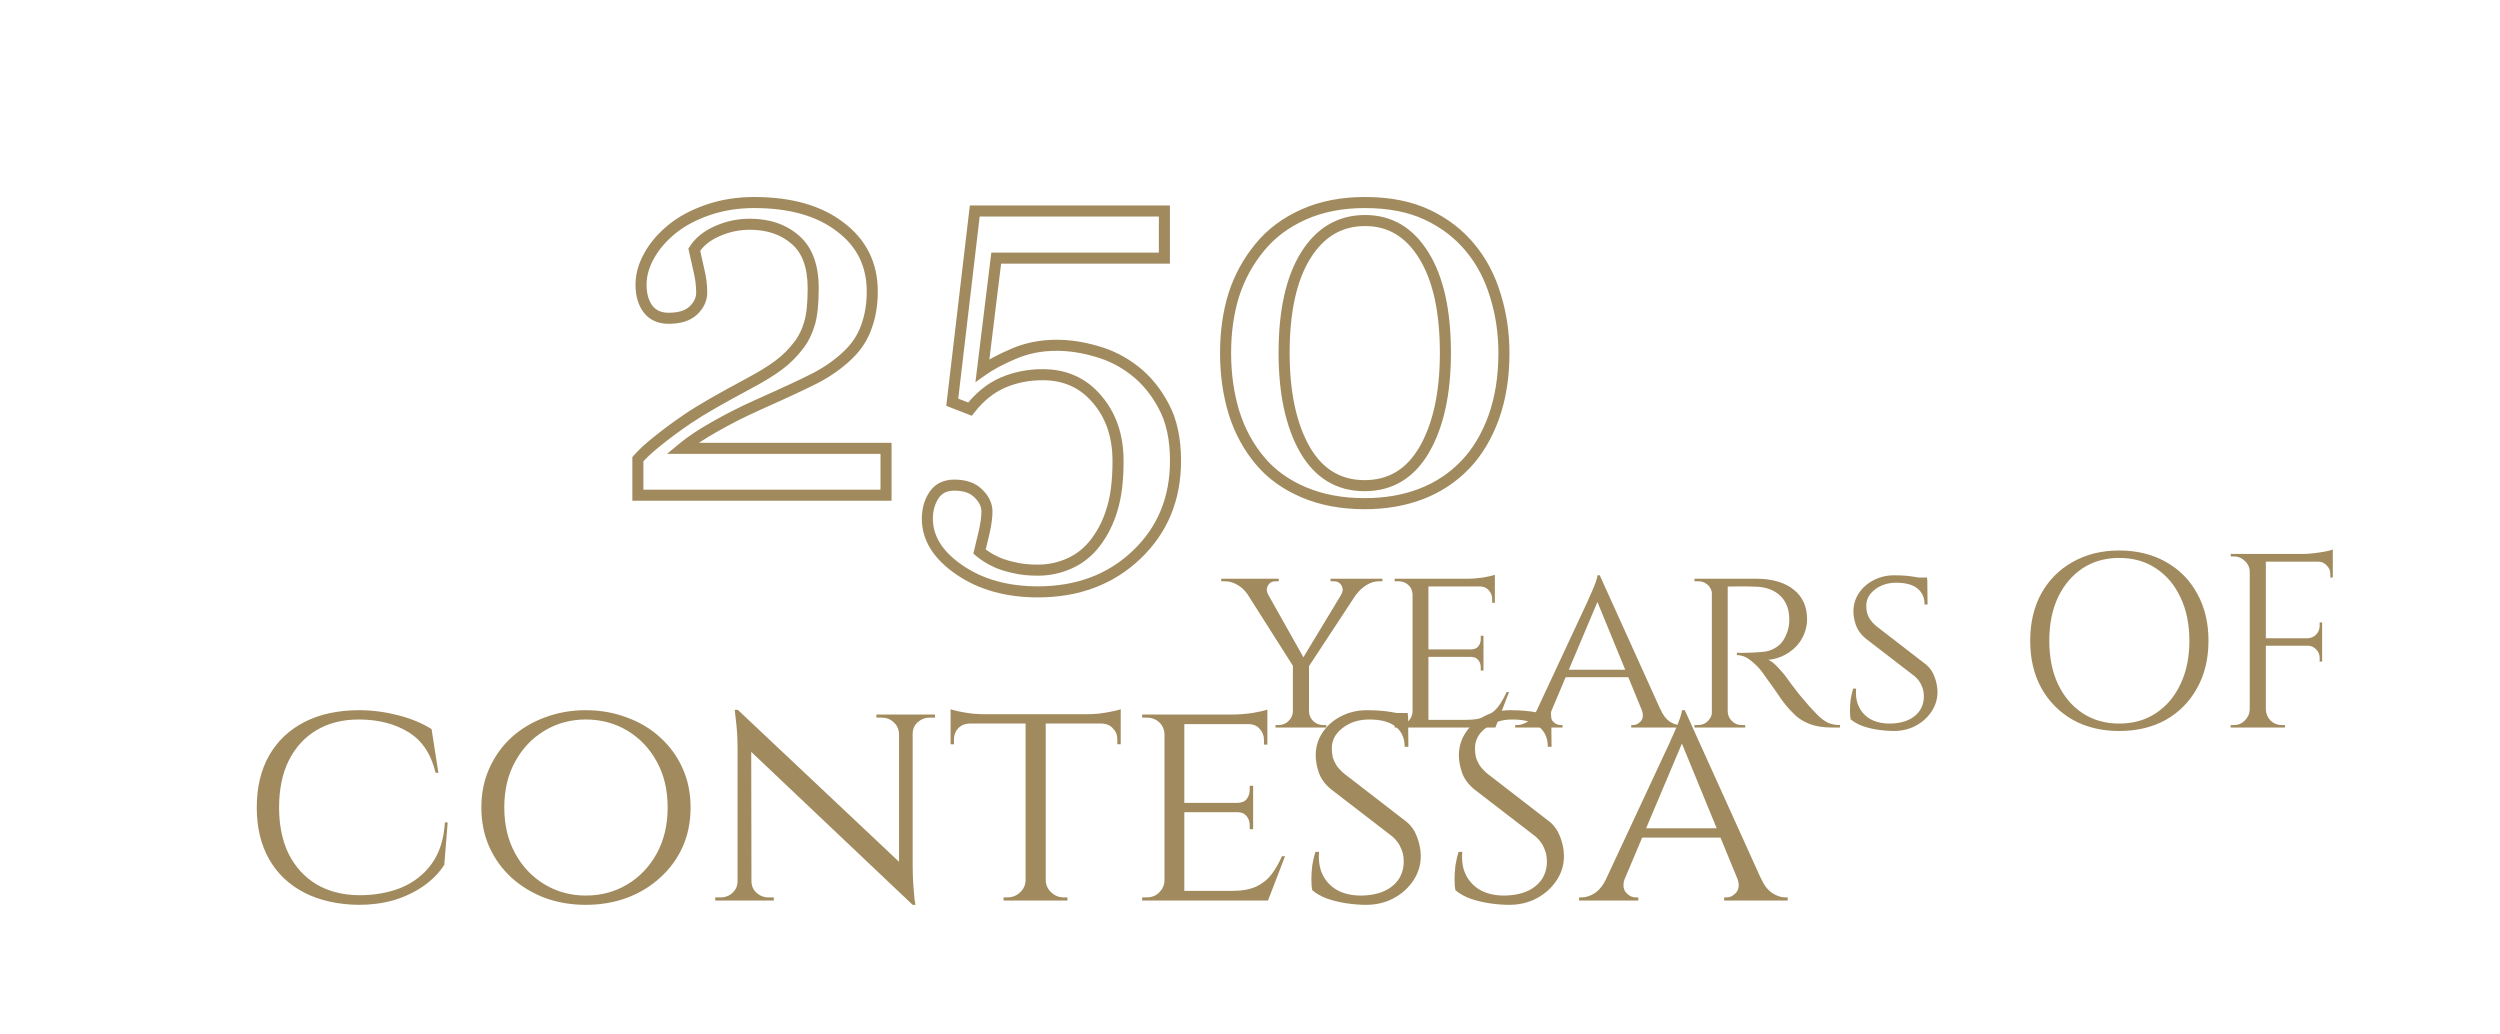 <?xml version="1.0" encoding="UTF-8"?>
<svg xmlns="http://www.w3.org/2000/svg" width="520" height="215" viewBox="0 0 520 215" fill="none">
  <path d="M93.12 171.059L92.411 179.891C91.294 181.61 89.832 183.093 88.027 184.34C86.222 185.586 84.18 186.553 81.903 187.241C79.625 187.886 77.218 188.208 74.682 188.208C70.341 188.165 66.559 187.327 63.335 185.694C60.155 184.06 57.705 181.739 55.986 178.731C54.266 175.722 53.407 172.133 53.407 167.964C53.407 163.752 54.266 160.142 55.986 157.133C57.705 154.125 60.155 151.804 63.335 150.17C66.559 148.537 70.341 147.721 74.682 147.721C77.347 147.721 80.033 148.064 82.741 148.752C85.448 149.44 87.791 150.407 89.768 151.653L91.186 160.744H90.606C89.66 156.789 87.748 153.953 84.868 152.233C82.031 150.514 78.615 149.655 74.617 149.655C71.222 149.655 68.278 150.407 65.785 151.911C63.335 153.372 61.422 155.478 60.047 158.229C58.715 160.937 58.049 164.182 58.049 167.964C58.049 171.661 58.715 174.884 60.047 177.635C61.422 180.343 63.357 182.449 65.85 183.953C68.342 185.414 71.287 186.166 74.682 186.209C77.905 186.209 80.807 185.694 83.385 184.662C86.007 183.588 88.135 181.933 89.768 179.698C91.401 177.463 92.325 174.583 92.54 171.059H93.12ZM121.849 147.721C124.858 147.721 127.673 148.215 130.295 149.203C132.959 150.149 135.28 151.524 137.257 153.329C139.277 155.135 140.846 157.284 141.964 159.777C143.081 162.226 143.64 164.956 143.64 167.964C143.64 170.973 143.081 173.724 141.964 176.216C140.846 178.666 139.277 180.794 137.257 182.599C135.28 184.404 132.959 185.801 130.295 186.79C127.673 187.735 124.858 188.208 121.849 188.208C118.84 188.208 116.025 187.735 113.403 186.79C110.782 185.801 108.461 184.404 106.441 182.599C104.463 180.794 102.916 178.666 101.799 176.216C100.681 173.724 100.122 170.973 100.122 167.964C100.122 164.956 100.681 162.226 101.799 159.777C102.916 157.284 104.463 155.135 106.441 153.329C108.461 151.524 110.782 150.149 113.403 149.203C116.025 148.215 118.84 147.721 121.849 147.721ZM121.849 186.274C125.029 186.274 127.909 185.5 130.488 183.953C133.067 182.406 135.108 180.257 136.613 177.506C138.117 174.755 138.869 171.575 138.869 167.964C138.869 164.311 138.117 161.13 136.613 158.423C135.108 155.672 133.067 153.523 130.488 151.976C127.909 150.428 125.029 149.655 121.849 149.655C118.711 149.655 115.853 150.428 113.274 151.976C110.696 153.523 108.654 155.672 107.15 158.423C105.645 161.13 104.893 164.311 104.893 167.964C104.893 171.575 105.645 174.755 107.15 177.506C108.654 180.257 110.696 182.406 113.274 183.953C115.853 185.5 118.711 186.274 121.849 186.274ZM153.474 147.656L189.19 181.31L189.835 188.208L154.118 154.361L153.474 147.656ZM153.603 183.308V187.305H148.767V186.661C148.767 186.661 148.939 186.661 149.283 186.661C149.67 186.661 149.863 186.661 149.863 186.661C150.852 186.661 151.69 186.338 152.378 185.694C153.065 185.049 153.409 184.254 153.409 183.308H153.603ZM156.31 183.308C156.31 184.254 156.654 185.049 157.342 185.694C158.072 186.338 158.911 186.661 159.856 186.661C159.856 186.661 160.028 186.661 160.372 186.661C160.759 186.661 160.952 186.661 160.952 186.661V187.305H156.117V183.308H156.31ZM153.474 147.656L156.246 151.266L156.31 187.305H153.409V155.715C153.409 153.523 153.302 151.632 153.087 150.042C152.915 148.451 152.829 147.656 152.829 147.656H153.474ZM189.835 148.623V179.956C189.835 181.331 189.878 182.663 189.964 183.953C190.05 185.199 190.136 186.231 190.222 187.047C190.351 187.821 190.415 188.208 190.415 188.208H189.835L186.998 184.791V148.623H189.835ZM189.641 152.62V148.623H194.477V149.268C194.477 149.268 194.283 149.268 193.896 149.268C193.553 149.268 193.381 149.268 193.381 149.268C192.435 149.268 191.597 149.59 190.866 150.235C190.179 150.88 189.835 151.675 189.835 152.62H189.641ZM186.998 152.62C186.955 151.675 186.59 150.88 185.902 150.235C185.214 149.59 184.376 149.268 183.388 149.268C183.388 149.268 183.194 149.268 182.808 149.268C182.464 149.268 182.292 149.268 182.292 149.268V148.623H187.127V152.62H186.998ZM217.512 148.817V187.305H213.321V148.817H217.512ZM233.113 148.559V150.493H197.719V148.559H233.113ZM233.113 150.364V154.812H232.404V153.781C232.404 152.878 232.103 152.126 231.502 151.524C230.943 150.88 230.169 150.536 229.181 150.493V150.364H233.113ZM233.113 147.527V149.203L225.893 148.559C226.752 148.559 227.655 148.516 228.601 148.43C229.589 148.301 230.492 148.15 231.308 147.978C232.125 147.807 232.727 147.656 233.113 147.527ZM213.45 183.179V187.305H208.744V186.661C208.787 186.661 208.916 186.661 209.131 186.661C209.388 186.661 209.517 186.661 209.517 186.661C210.549 186.661 211.43 186.317 212.161 185.629C212.891 184.941 213.278 184.125 213.321 183.179H213.45ZM217.318 183.179H217.512C217.555 184.125 217.941 184.941 218.672 185.629C219.403 186.317 220.284 186.661 221.315 186.661C221.315 186.661 221.423 186.661 221.638 186.661C221.896 186.661 222.025 186.661 222.025 186.661V187.305H217.318V183.179ZM201.652 150.364V150.493C200.663 150.536 199.868 150.88 199.267 151.524C198.708 152.126 198.428 152.878 198.428 153.781V154.812H197.719V150.364H201.652ZM197.719 147.527C198.106 147.656 198.686 147.807 199.46 147.978C200.277 148.15 201.179 148.301 202.168 148.43C203.156 148.516 204.08 148.559 204.94 148.559L197.719 149.203V147.527ZM246.338 148.623V187.305H242.212V148.623H246.338ZM263.68 185.307L263.551 187.305H246.209V185.307H263.68ZM260.65 166.997V168.931H246.209V166.997H260.65ZM263.616 148.623V150.622H246.209V148.623H263.616ZM267.291 178.086L263.745 187.305H253.945L256.137 185.307C258.286 185.307 260.006 185.006 261.295 184.404C262.627 183.759 263.702 182.9 264.519 181.825C265.335 180.708 266.044 179.461 266.646 178.086H267.291ZM260.65 168.802V172.477H259.941V171.639C259.941 170.908 259.726 170.285 259.296 169.769C258.867 169.211 258.2 168.931 257.298 168.931V168.802H260.65ZM260.65 163.451V167.126H257.298V166.997C258.2 166.997 258.867 166.739 259.296 166.224C259.726 165.665 259.941 165.02 259.941 164.289V163.451H260.65ZM263.616 150.428V154.877H262.907V153.91C262.907 153.007 262.606 152.233 262.004 151.589C261.445 150.944 260.672 150.622 259.683 150.622V150.428H263.616ZM263.616 147.592V149.268L256.266 148.623C257.599 148.623 259.017 148.516 260.521 148.301C262.026 148.043 263.057 147.807 263.616 147.592ZM242.341 183.179L243.179 187.305H237.57V186.661C237.57 186.661 237.72 186.661 238.021 186.661C238.322 186.661 238.473 186.661 238.473 186.661C239.547 186.661 240.428 186.317 241.116 185.629C241.804 184.941 242.169 184.125 242.212 183.179H242.341ZM242.341 152.685H242.212C242.169 151.696 241.804 150.88 241.116 150.235C240.428 149.59 239.547 149.268 238.473 149.268C238.473 149.268 238.322 149.268 238.021 149.268C237.72 149.268 237.57 149.268 237.57 149.268V148.623H243.179L242.341 152.685ZM284.304 147.721C285.508 147.721 286.561 147.764 287.463 147.85C288.366 147.935 289.14 148.043 289.784 148.172C290.472 148.258 291.052 148.387 291.525 148.559C292.041 148.688 292.492 148.817 292.879 148.946L292.943 155.328H292.17C292.17 153.566 291.568 152.191 290.365 151.202C289.161 150.17 287.291 149.655 284.756 149.655C282.607 149.655 280.758 150.256 279.211 151.46C277.707 152.62 276.976 154.06 277.019 155.779C277.019 156.338 277.084 156.918 277.213 157.52C277.385 158.079 277.642 158.638 277.986 159.196C278.373 159.755 278.889 160.314 279.534 160.873L292.557 170.93C293.545 171.746 294.276 172.799 294.749 174.089C295.221 175.335 295.479 176.582 295.522 177.828C295.565 179.719 295.071 181.46 294.039 183.05C293.008 184.641 291.611 185.908 289.849 186.854C288.13 187.757 286.217 188.208 284.111 188.208C282.864 188.208 281.511 188.1 280.049 187.886C278.631 187.671 277.299 187.348 276.052 186.918C274.806 186.446 273.774 185.865 272.958 185.178C272.829 184.576 272.764 183.824 272.764 182.921C272.764 181.976 272.829 180.987 272.958 179.956C273.129 178.924 273.344 178 273.602 177.183H274.376C274.204 179.118 274.483 180.772 275.214 182.148C275.945 183.523 277.019 184.576 278.438 185.307C279.856 185.994 281.511 186.317 283.402 186.274C286.067 186.188 288.151 185.522 289.655 184.275C291.203 182.986 291.976 181.288 291.976 179.182C291.976 178.151 291.783 177.226 291.396 176.41C291.052 175.55 290.472 174.755 289.655 174.024L276.761 164.096C275.558 163.064 274.741 161.926 274.311 160.679C273.882 159.433 273.667 158.251 273.667 157.133C273.667 155.371 274.14 153.781 275.085 152.362C276.031 150.944 277.299 149.827 278.889 149.01C280.522 148.15 282.327 147.721 284.304 147.721ZM292.814 148.301L292.879 149.461H288.301V148.301H292.814ZM314.084 147.721C315.287 147.721 316.34 147.764 317.243 147.85C318.146 147.935 318.919 148.043 319.564 148.172C320.252 148.258 320.832 148.387 321.305 148.559C321.82 148.688 322.272 148.817 322.659 148.946L322.723 155.328H321.949C321.949 153.566 321.348 152.191 320.144 151.202C318.941 150.17 317.071 149.655 314.535 149.655C312.386 149.655 310.538 150.256 308.991 151.46C307.487 152.62 306.756 154.06 306.799 155.779C306.799 156.338 306.863 156.918 306.992 157.52C307.164 158.079 307.422 158.638 307.766 159.196C308.153 159.755 308.669 160.314 309.313 160.873L322.336 170.93C323.325 171.746 324.055 172.799 324.528 174.089C325.001 175.335 325.259 176.582 325.302 177.828C325.345 179.719 324.851 181.46 323.819 183.05C322.787 184.641 321.391 185.908 319.628 186.854C317.909 187.757 315.997 188.208 313.891 188.208C312.644 188.208 311.29 188.1 309.829 187.886C308.411 187.671 307.078 187.348 305.832 186.918C304.585 186.446 303.554 185.865 302.737 185.178C302.608 184.576 302.544 183.824 302.544 182.921C302.544 181.976 302.608 180.987 302.737 179.956C302.909 178.924 303.124 178 303.382 177.183H304.156C303.984 179.118 304.263 180.772 304.994 182.148C305.724 183.523 306.799 184.576 308.217 185.307C309.636 185.994 311.29 186.317 313.181 186.274C315.846 186.188 317.931 185.522 319.435 184.275C320.982 182.986 321.756 181.288 321.756 179.182C321.756 178.151 321.563 177.226 321.176 176.41C320.832 175.55 320.252 174.755 319.435 174.024L306.541 164.096C305.338 163.064 304.521 161.926 304.091 160.679C303.661 159.433 303.446 158.251 303.446 157.133C303.446 155.371 303.919 153.781 304.865 152.362C305.81 150.944 307.078 149.827 308.669 149.01C310.302 148.15 312.107 147.721 314.084 147.721ZM322.594 148.301L322.659 149.461H318.081V148.301H322.594ZM350.44 147.721L368.169 186.918H363.076L349.344 153.458L350.44 147.721ZM337.997 182.599C337.524 183.888 337.589 184.898 338.19 185.629C338.792 186.317 339.48 186.661 340.253 186.661H340.769V187.305H328.455V186.661C328.455 186.661 328.541 186.661 328.713 186.661C328.885 186.661 328.971 186.661 328.971 186.661C329.874 186.661 330.798 186.36 331.743 185.758C332.689 185.113 333.506 184.06 334.193 182.599H337.997ZM350.44 147.721L350.891 152.169L336.127 187.112H332.066L347.345 154.361C347.345 154.361 347.453 154.103 347.667 153.587C347.925 153.072 348.205 152.448 348.506 151.718C348.849 150.944 349.15 150.192 349.408 149.461C349.666 148.731 349.816 148.15 349.859 147.721H350.44ZM358.047 172.284V174.218H340.963V172.284H358.047ZM361.335 182.599H366.235C366.88 184.06 367.675 185.113 368.62 185.758C369.566 186.36 370.468 186.661 371.328 186.661C371.328 186.661 371.414 186.661 371.586 186.661C371.758 186.661 371.844 186.661 371.844 186.661V187.305H358.627V186.661H359.143C359.874 186.661 360.54 186.317 361.142 185.629C361.743 184.898 361.808 183.888 361.335 182.599Z" fill="#A18B5E"></path>
  <path d="M261.957 120.433L271.498 137.402L269.384 139.207L257.47 120.433H261.957ZM272.272 138.021V151.327H268.92V138.021H272.272ZM280.937 120.433H284.186L271.911 139.104L270.003 138.536L280.937 120.433ZM278.977 123.682C279.355 122.995 279.372 122.359 279.028 121.774C278.685 121.19 278.134 120.897 277.378 120.897C277.378 120.897 277.275 120.897 277.069 120.897C276.862 120.897 276.759 120.897 276.759 120.897V120.382H287.539V120.897H286.92C285.957 120.897 285.046 121.172 284.186 121.723C283.361 122.238 282.708 122.84 282.226 123.528L278.977 123.682ZM263.762 123.631L259.378 123.476C258.828 122.685 258.14 122.066 257.315 121.619C256.524 121.138 255.63 120.897 254.633 120.897H254.014V120.382H265.98V120.897C265.98 120.897 265.877 120.897 265.67 120.897C265.464 120.897 265.361 120.897 265.361 120.897C264.604 120.897 264.054 121.207 263.71 121.826C263.401 122.41 263.418 123.012 263.762 123.631ZM269.074 148.026V151.327H265.309V150.812C265.344 150.812 265.447 150.812 265.619 150.812C265.825 150.812 265.928 150.812 265.928 150.812C266.753 150.812 267.441 150.536 267.991 149.986C268.576 149.436 268.885 148.783 268.92 148.026H269.074ZM272.117 148.026H272.272C272.306 148.783 272.599 149.436 273.149 149.986C273.733 150.536 274.438 150.812 275.263 150.812C275.263 150.812 275.367 150.812 275.573 150.812C275.779 150.812 275.882 150.812 275.882 150.812V151.327H272.117V148.026ZM297.114 120.382V151.327H293.813V120.382H297.114ZM310.988 149.728L310.884 151.327H297.01V149.728H310.988ZM308.563 135.081V136.628H297.01V135.081H308.563ZM310.936 120.382V121.98H297.01V120.382H310.936ZM313.876 143.952L311.039 151.327H303.2L304.953 149.728C306.672 149.728 308.048 149.488 309.079 149.006C310.145 148.491 311.005 147.803 311.658 146.943C312.311 146.049 312.879 145.052 313.36 143.952H313.876ZM308.563 136.525V139.465H307.996V138.794C307.996 138.21 307.824 137.711 307.48 137.299C307.137 136.852 306.604 136.628 305.882 136.628V136.525H308.563ZM308.563 132.244V135.184H305.882V135.081C306.604 135.081 307.137 134.874 307.48 134.462C307.824 134.015 307.996 133.499 307.996 132.915V132.244H308.563ZM310.936 121.826V125.384H310.369V124.611C310.369 123.889 310.128 123.27 309.647 122.754C309.2 122.238 308.581 121.98 307.79 121.98V121.826H310.936ZM310.936 119.556V120.897L305.056 120.382C306.122 120.382 307.257 120.296 308.46 120.124C309.664 119.917 310.489 119.728 310.936 119.556ZM293.916 148.026L294.586 151.327H290.099V150.812C290.099 150.812 290.22 150.812 290.46 150.812C290.701 150.812 290.821 150.812 290.821 150.812C291.681 150.812 292.386 150.536 292.936 149.986C293.486 149.436 293.778 148.783 293.813 148.026H293.916ZM293.916 123.631H293.813C293.778 122.84 293.486 122.187 292.936 121.671C292.386 121.155 291.681 120.897 290.821 120.897C290.821 120.897 290.701 120.897 290.46 120.897C290.22 120.897 290.099 120.897 290.099 120.897V120.382H294.586L293.916 123.631ZM332.747 119.659L346.931 151.018H342.856L331.871 124.25L332.747 119.659ZM322.793 147.562C322.415 148.594 322.467 149.402 322.948 149.986C323.429 150.536 323.98 150.812 324.598 150.812H325.011V151.327H315.16V150.812C315.16 150.812 315.229 150.812 315.366 150.812C315.504 150.812 315.573 150.812 315.573 150.812C316.295 150.812 317.034 150.571 317.79 150.089C318.547 149.574 319.2 148.731 319.75 147.562H322.793ZM332.747 119.659L333.109 123.218L321.298 151.173H318.048L330.272 124.972C330.272 124.972 330.358 124.766 330.53 124.353C330.736 123.94 330.959 123.442 331.2 122.857C331.475 122.238 331.716 121.637 331.922 121.052C332.129 120.468 332.249 120.003 332.283 119.659H332.747ZM338.833 139.31V140.857H325.166V139.31H338.833ZM341.464 147.562H345.384C345.899 148.731 346.536 149.574 347.292 150.089C348.048 150.571 348.77 150.812 349.458 150.812C349.458 150.812 349.527 150.812 349.664 150.812C349.802 150.812 349.871 150.812 349.871 150.812V151.327H339.298V150.812H339.71C340.295 150.812 340.828 150.536 341.309 149.986C341.79 149.402 341.842 148.594 341.464 147.562ZM358.746 120.382H365.4C367.016 120.382 368.46 120.571 369.732 120.949C371.039 121.327 372.139 121.877 373.033 122.599C373.961 123.321 374.666 124.198 375.148 125.23C375.629 126.261 375.87 127.43 375.87 128.737C375.87 130.181 375.526 131.522 374.838 132.76C374.15 133.998 373.188 135.012 371.95 135.803C370.746 136.594 369.371 137.075 367.824 137.247C368.408 137.488 369.079 138.021 369.835 138.846C370.626 139.671 371.297 140.479 371.847 141.27C371.847 141.27 372.07 141.579 372.517 142.198C372.964 142.783 373.531 143.522 374.219 144.416C374.941 145.276 375.646 146.101 376.334 146.892C377.056 147.683 377.709 148.37 378.294 148.955C378.913 149.539 379.566 150.003 380.254 150.347C380.976 150.657 381.801 150.812 382.729 150.812V151.327H381.13C379.239 151.327 377.675 151.087 376.437 150.605C375.233 150.124 374.254 149.539 373.497 148.852C372.741 148.13 372.087 147.442 371.537 146.789C371.4 146.617 371.073 146.187 370.557 145.499C370.076 144.777 369.543 144.003 368.958 143.178C368.374 142.353 367.841 141.614 367.36 140.96C366.878 140.273 366.586 139.86 366.483 139.723C365.795 138.829 365.004 138.038 364.11 137.35C363.216 136.628 362.271 136.267 361.274 136.267V135.751C361.274 135.751 361.549 135.768 362.099 135.803C362.649 135.803 363.354 135.786 364.213 135.751C365.176 135.717 366.139 135.648 367.102 135.545C368.064 135.407 368.958 135.029 369.784 134.41C370.643 133.791 371.314 132.76 371.795 131.316C371.933 130.937 372.036 130.49 372.105 129.975C372.173 129.459 372.19 128.926 372.156 128.376C372.122 127.413 371.933 126.554 371.589 125.797C371.279 125.041 370.815 124.387 370.196 123.837C369.612 123.287 368.907 122.857 368.082 122.548C367.256 122.238 366.328 122.066 365.296 122.032C363.68 121.963 362.271 121.946 361.067 121.98C359.864 122.015 359.262 122.015 359.262 121.98C359.262 121.946 359.21 121.809 359.107 121.568C359.039 121.293 358.953 121.035 358.849 120.794C358.781 120.519 358.746 120.382 358.746 120.382ZM359.365 120.382V151.327H356.064V120.382H359.365ZM356.219 148.026L356.838 151.327H352.454V150.812C352.454 150.812 352.574 150.812 352.815 150.812C353.056 150.812 353.176 150.812 353.176 150.812C354.001 150.812 354.689 150.536 355.239 149.986C355.789 149.436 356.082 148.783 356.116 148.026H356.219ZM356.219 123.631H356.116C356.082 122.84 355.789 122.187 355.239 121.671C354.689 121.155 354.001 120.897 353.176 120.897C353.176 120.897 353.056 120.897 352.815 120.897C352.574 120.897 352.454 120.897 352.454 120.897V120.382H356.838L356.219 123.631ZM359.21 148.026H359.365C359.4 148.783 359.692 149.436 360.242 149.986C360.792 150.536 361.48 150.812 362.305 150.812C362.305 150.812 362.408 150.812 362.615 150.812C362.855 150.812 362.976 150.812 362.976 150.812L363.027 151.327H358.592L359.21 148.026ZM394.022 119.659C394.985 119.659 395.827 119.694 396.549 119.763C397.271 119.831 397.89 119.917 398.406 120.021C398.956 120.089 399.42 120.192 399.799 120.33C400.211 120.433 400.572 120.536 400.882 120.639L400.933 125.745H400.314C400.314 124.336 399.833 123.235 398.87 122.445C397.907 121.619 396.412 121.207 394.383 121.207C392.664 121.207 391.185 121.688 389.947 122.651C388.744 123.579 388.159 124.731 388.194 126.107C388.194 126.554 388.245 127.018 388.349 127.499C388.486 127.946 388.692 128.393 388.968 128.84C389.277 129.287 389.69 129.734 390.205 130.181L400.624 138.227C401.415 138.88 401.999 139.723 402.377 140.754C402.756 141.751 402.962 142.748 402.996 143.746C403.031 145.258 402.635 146.651 401.81 147.923C400.985 149.195 399.867 150.21 398.458 150.966C397.082 151.688 395.552 152.049 393.867 152.049C392.87 152.049 391.787 151.963 390.618 151.791C389.483 151.62 388.417 151.362 387.42 151.018C386.423 150.64 385.598 150.175 384.945 149.625C384.841 149.144 384.79 148.542 384.79 147.82C384.79 147.064 384.841 146.273 384.945 145.448C385.082 144.622 385.254 143.883 385.46 143.23H386.079C385.942 144.777 386.165 146.101 386.75 147.201C387.334 148.301 388.194 149.144 389.329 149.728C390.463 150.279 391.787 150.536 393.3 150.502C395.432 150.433 397.099 149.9 398.303 148.903C399.541 147.872 400.16 146.513 400.16 144.829C400.16 144.003 400.005 143.264 399.695 142.611C399.42 141.923 398.956 141.287 398.303 140.703L387.988 132.76C387.025 131.935 386.372 131.023 386.028 130.026C385.684 129.029 385.512 128.084 385.512 127.19C385.512 125.78 385.89 124.508 386.647 123.373C387.403 122.238 388.417 121.344 389.69 120.691C390.996 120.003 392.44 119.659 394.022 119.659ZM400.83 120.124L400.882 121.052H397.22V120.124H400.83ZM440.797 114.502C444.476 114.502 447.708 115.293 450.493 116.874C453.279 118.422 455.445 120.605 456.992 123.425C458.574 126.244 459.365 129.528 459.365 133.276C459.365 137.023 458.574 140.307 456.992 143.127C455.445 145.946 453.279 148.147 450.493 149.728C447.708 151.276 444.476 152.049 440.797 152.049C437.152 152.049 433.938 151.276 431.152 149.728C428.367 148.147 426.184 145.946 424.602 143.127C423.055 140.307 422.281 137.023 422.281 133.276C422.281 129.528 423.055 126.244 424.602 123.425C426.184 120.605 428.367 118.422 431.152 116.874C433.938 115.293 437.152 114.502 440.797 114.502ZM440.797 150.502C443.72 150.502 446.264 149.78 448.43 148.336C450.631 146.892 452.333 144.88 453.536 142.301C454.774 139.723 455.393 136.714 455.393 133.276C455.393 129.837 454.774 126.829 453.536 124.25C452.333 121.671 450.631 119.659 448.43 118.215C446.264 116.771 443.72 116.049 440.797 116.049C437.909 116.049 435.364 116.771 433.164 118.215C430.998 119.659 429.296 121.671 428.058 124.25C426.854 126.829 426.253 129.837 426.253 133.276C426.253 136.714 426.854 139.723 428.058 142.301C429.296 144.88 430.998 146.892 433.164 148.336C435.364 149.78 437.909 150.502 440.797 150.502ZM471.297 115.224V151.327H467.945V115.224H471.297ZM483.005 132.76V134.307H471.142V132.76H483.005ZM485.223 115.224V116.823H471.142V115.224H485.223ZM483.005 134.204V137.608H482.489V136.834C482.489 136.147 482.249 135.562 481.767 135.081C481.286 134.565 480.701 134.307 480.014 134.307V134.204H483.005ZM483.005 129.459V132.863H480.014V132.76C480.701 132.725 481.286 132.468 481.767 131.986C482.249 131.47 482.489 130.869 482.489 130.181V129.459H483.005ZM485.223 116.668V120.124H484.707V119.35C484.707 118.662 484.449 118.078 483.933 117.596C483.452 117.081 482.867 116.823 482.18 116.823V116.668H485.223ZM485.223 114.296V115.791L478.93 115.224C479.687 115.224 480.478 115.172 481.303 115.069C482.163 114.966 482.953 114.846 483.675 114.708C484.398 114.571 484.913 114.433 485.223 114.296ZM468.099 147.562V151.327H463.973V150.812C463.973 150.812 464.077 150.812 464.283 150.812C464.524 150.812 464.644 150.812 464.644 150.812C465.538 150.812 466.294 150.502 466.913 149.883C467.567 149.23 467.91 148.456 467.945 147.562H468.099ZM468.099 118.989H467.945C467.945 118.095 467.618 117.339 466.965 116.72C466.312 116.066 465.538 115.74 464.644 115.74C464.644 115.74 464.541 115.74 464.334 115.74C464.128 115.74 464.025 115.74 464.025 115.74L463.973 115.224H468.099V118.989ZM471.142 147.562H471.297C471.332 148.456 471.658 149.23 472.277 149.883C472.93 150.502 473.704 150.812 474.598 150.812C474.598 150.812 474.701 150.812 474.908 150.812C475.114 150.812 475.234 150.812 475.269 150.812V151.327H471.142V147.562Z" fill="#A18B5E"></path>
  <path d="M184.295 103V104.151H185.446V103H184.295ZM132.676 103H131.525V104.151H132.676V103ZM132.676 95.508L131.808 94.752L131.525 95.077V95.508H132.676ZM136.808 91.707L137.522 92.609L137.528 92.604L137.534 92.6L136.808 91.707ZM143.088 87.079L142.444 86.125L142.44 86.128L143.088 87.079ZM155.373 79.973L154.833 78.957L154.83 78.958L155.373 79.973ZM162.039 75.896L161.352 74.973L161.341 74.981L162.039 75.896ZM166.336 71.544L167.259 72.231L167.26 72.23L166.336 71.544ZM168.374 67.302L169.475 67.637L169.477 67.631L168.374 67.302ZM165.454 49.894L164.694 50.758L164.701 50.764L165.454 49.894ZM149.203 48.076L149.658 49.133L149.666 49.129L149.674 49.126L149.203 48.076ZM144.41 51.932L143.443 51.309L143.184 51.711L143.286 52.178L144.41 51.932ZM145.347 56.119L144.225 56.374L144.227 56.386L144.23 56.398L145.347 56.119ZM144.19 64.603L144.976 65.443L144.977 65.442L144.19 64.603ZM134.825 64.327L133.914 65.03L133.919 65.037L133.924 65.043L134.825 64.327ZM134.99 53.254L135.996 53.813L136 53.805L134.99 53.254ZM139.728 47.69L138.999 46.8L138.997 46.801L139.728 47.69ZM174.764 47.194L174.064 48.108L174.073 48.114L174.764 47.194ZM180.218 67.963L179.138 67.567L179.135 67.575L179.132 67.583L180.218 67.963ZM176.417 73.803L175.621 72.972L175.619 72.974L176.417 73.803ZM169.586 78.65L170.106 79.677L170.118 79.671L169.586 78.65ZM157.632 84.215L157.164 83.163L157.161 83.165L157.632 84.215ZM148.707 88.732L149.269 89.736L149.28 89.73L148.707 88.732ZM141.931 93.249L141.195 92.365L138.753 94.4H141.931V93.249ZM184.295 93.249H185.446V92.099H184.295V93.249ZM184.295 101.849H132.676V104.151H184.295V101.849ZM133.827 103V95.508H131.525V103H133.827ZM133.544 96.264C134.472 95.198 135.791 93.98 137.522 92.609L136.094 90.805C134.299 92.225 132.863 93.541 131.808 94.752L133.544 96.264ZM137.534 92.6C139.265 91.193 141.332 89.669 143.736 88.03L142.44 86.128C139.997 87.794 137.876 89.356 136.082 90.814L137.534 92.6ZM143.732 88.033C145.171 87.062 146.908 85.993 148.948 84.828L147.806 82.83C145.732 84.015 143.943 85.114 142.444 86.125L143.732 88.033ZM148.948 84.828C150.993 83.659 153.316 82.379 155.916 80.987L154.83 78.958C152.215 80.358 149.874 81.648 147.806 82.83L148.948 84.828ZM155.913 80.989C158.837 79.434 161.122 78.041 162.736 76.811L161.341 74.981C159.871 76.101 157.711 77.426 154.833 78.957L155.913 80.989ZM162.726 76.819C164.403 75.571 165.913 74.039 167.259 72.231L165.413 70.857C164.188 72.501 162.833 73.87 161.352 74.973L162.726 76.819ZM167.26 72.23C168.2 70.963 168.931 69.423 169.475 67.637L167.273 66.967C166.788 68.56 166.161 69.848 165.412 70.858L167.26 72.23ZM169.477 67.631C170.038 65.747 170.296 63.175 170.296 59.975H167.995C167.995 63.093 167.738 65.405 167.271 66.974L169.477 67.631ZM170.296 59.975C170.296 55.193 169.011 51.451 166.208 49.024L164.701 50.764C166.819 52.597 167.995 55.576 167.995 59.975H170.296ZM166.215 49.03C163.508 46.647 160.063 45.493 155.979 45.493V47.794C159.607 47.794 162.479 48.807 164.694 50.758L166.215 49.03ZM155.979 45.493C153.433 45.493 151.014 46.003 148.732 47.026L149.674 49.126C151.652 48.239 153.75 47.794 155.979 47.794V45.493ZM148.748 47.019C146.446 48.011 144.653 49.432 143.443 51.309L145.378 52.556C146.298 51.127 147.7 49.977 149.658 49.133L148.748 47.019ZM143.286 52.178C143.544 53.357 143.857 54.756 144.225 56.374L146.469 55.864C146.102 54.25 145.791 52.858 145.534 51.686L143.286 52.178ZM144.23 56.398C144.613 57.93 144.802 59.415 144.802 60.857H147.103C147.103 59.213 146.888 57.54 146.463 55.84L144.23 56.398ZM144.802 60.857C144.802 61.884 144.385 62.842 143.403 63.763L144.977 65.442C146.345 64.16 147.103 62.62 147.103 60.857H144.802ZM143.404 63.762C142.559 64.553 141.185 65.05 139.067 65.05V67.351C141.503 67.351 143.544 66.783 144.976 65.443L143.404 63.762ZM139.067 65.05C137.521 65.05 136.464 64.542 135.726 63.612L133.924 65.043C135.168 66.61 136.939 67.351 139.067 67.351V65.05ZM135.736 63.624C134.942 62.595 134.488 61.159 134.488 59.204H132.187C132.187 61.509 132.724 63.488 133.914 65.03L135.736 63.624ZM134.488 59.204C134.488 57.443 134.975 55.65 135.996 53.813L133.984 52.696C132.801 54.825 132.187 56.999 132.187 59.204H134.488ZM136 53.805C137.021 51.934 138.498 50.19 140.458 48.58L138.997 46.801C136.844 48.57 135.162 50.535 133.98 52.703L136 53.805ZM140.456 48.581C142.352 47.03 144.724 45.749 147.596 44.756L146.844 42.581C143.766 43.645 141.143 45.045 138.999 46.8L140.456 48.581ZM147.596 44.756C150.438 43.774 153.524 43.277 156.86 43.277V40.976C153.293 40.976 149.951 41.507 146.844 42.581L147.596 44.756ZM156.86 43.277C164.225 43.277 169.919 44.93 174.064 48.108L175.465 46.281C170.796 42.702 164.553 40.976 156.86 40.976V43.277ZM174.073 48.114C178.224 51.236 180.28 55.374 180.28 60.636H182.581C182.581 54.66 180.193 49.837 175.456 46.275L174.073 48.114ZM180.28 60.636C180.28 63.201 179.893 65.507 179.138 67.567L181.299 68.359C182.159 66.012 182.581 63.434 182.581 60.636H180.28ZM179.132 67.583C178.424 69.608 177.259 71.402 175.621 72.972L177.213 74.633C179.101 72.825 180.471 70.726 181.304 68.343L179.132 67.583ZM175.619 72.974C173.759 74.764 171.573 76.317 169.054 77.63L170.118 79.671C172.814 78.266 175.183 76.587 177.215 74.632L175.619 72.974ZM169.066 77.624C166.485 78.933 162.522 80.778 157.164 83.163L158.1 85.266C163.466 82.877 167.472 81.013 170.106 79.677L169.066 77.624ZM157.161 83.165C153.935 84.611 150.925 86.134 148.135 87.734L149.28 89.73C151.998 88.172 154.938 86.683 158.102 85.265L157.161 83.165ZM148.145 87.728C145.35 89.293 143.028 90.838 141.195 92.365L142.668 94.133C144.36 92.723 146.556 91.256 149.269 89.736L148.145 87.728ZM141.931 94.4H184.295V92.099H141.931V94.4ZM183.144 93.249V103H185.446V93.249H183.144ZM242.084 84.545L241.064 85.079L241.07 85.089L242.084 84.545ZM203.521 102.669L202.695 103.47L202.707 103.483L202.72 103.496L203.521 102.669ZM203.741 114.734L202.628 114.444L202.448 115.132L202.984 115.6L203.741 114.734ZM207.543 117.048L207.079 118.101L207.087 118.104L207.094 118.108L207.543 117.048ZM211.013 118.094L211.278 116.975L211.267 116.972L211.256 116.97L211.013 118.094ZM227.815 112.916L226.903 112.215L226.901 112.217L227.815 112.916ZM231.341 105.865L230.242 105.524L230.239 105.533L230.236 105.542L231.341 105.865ZM228.201 83.058L227.319 83.797L227.328 83.807L228.201 83.058ZM208.589 79.587L208.136 78.529L208.13 78.532L208.589 79.587ZM201.758 85.096L201.342 86.169L202.136 86.477L202.663 85.807L201.758 85.096ZM198.067 83.664L196.924 83.529L196.82 84.414L197.651 84.736L198.067 83.664ZM202.75 43.889V42.739H201.727L201.607 43.755L202.75 43.889ZM242.194 43.889H243.344V42.739H242.194V43.889ZM242.194 53.695V54.846H243.344V53.695H242.194ZM207.212 53.695V52.544H206.194L206.07 53.555L207.212 53.695ZM204.347 77.053L203.205 76.913L202.888 79.503L205.014 77.991L204.347 77.053ZM210.848 73.582L211.298 74.641L211.305 74.638L210.848 73.582ZM228.091 73.087L227.765 74.19L227.774 74.193L227.782 74.195L228.091 73.087ZM235.367 78.067C237.651 79.867 239.553 82.197 241.064 85.079L243.103 84.011C241.456 80.871 239.355 78.279 236.791 76.259L235.367 78.067ZM241.07 85.089C242.572 87.888 243.357 91.452 243.357 95.838H245.658C245.658 91.19 244.827 87.225 243.098 84.001L241.07 85.089ZM243.357 95.838C243.357 103.44 240.772 109.651 235.616 114.562L237.203 116.228C242.844 110.856 245.658 104.029 245.658 95.838H243.357ZM235.616 114.562C230.456 119.476 223.902 121.957 215.861 121.957V124.258C224.42 124.258 231.565 121.598 237.203 116.228L235.616 114.562ZM215.861 121.957C209.621 121.957 204.423 120.479 200.206 117.586L198.904 119.484C203.574 122.687 209.247 124.258 215.861 124.258V121.957ZM200.206 117.586C195.959 114.674 194.04 111.442 194.04 107.903H191.738C191.738 112.443 194.262 116.3 198.904 119.484L200.206 117.586ZM194.04 107.903C194.04 106.227 194.447 104.818 195.227 103.632L193.305 102.368C192.248 103.973 191.738 105.833 191.738 107.903H194.04ZM195.227 103.632C195.899 102.611 196.921 102.057 198.508 102.057V99.756C196.276 99.756 194.469 100.598 193.305 102.368L195.227 103.632ZM198.508 102.057C200.512 102.057 201.84 102.588 202.695 103.47L204.348 101.869C202.925 100.401 200.911 99.756 198.508 99.756V102.057ZM202.72 103.496C203.721 104.465 204.133 105.43 204.133 106.416H206.435C206.435 104.683 205.672 103.151 204.322 101.843L202.72 103.496ZM204.133 106.416C204.133 107.471 203.95 108.847 203.556 110.566L205.8 111.08C206.214 109.273 206.435 107.71 206.435 106.416H204.133ZM203.556 110.566C203.153 112.326 202.844 113.616 202.628 114.444L204.855 115.024C205.08 114.162 205.395 112.845 205.8 111.08L203.556 110.566ZM202.984 115.6C203.337 115.909 203.866 116.292 204.535 116.738L205.812 114.823C205.159 114.388 204.734 114.073 204.499 113.868L202.984 115.6ZM204.535 116.738C205.264 117.224 206.115 117.677 207.079 118.101L208.006 115.994C207.134 115.611 206.406 115.219 205.812 114.823L204.535 116.738ZM207.094 118.108C208.133 118.547 209.363 118.915 210.77 119.219L211.256 116.97C209.946 116.686 208.862 116.356 207.991 115.988L207.094 118.108ZM210.748 119.214C212.251 119.57 213.959 119.741 215.861 119.741V117.44C214.091 117.44 212.567 117.28 211.278 116.975L210.748 119.214ZM215.861 119.741C218.373 119.741 220.758 119.23 223.004 118.205L222.049 116.111C220.109 116.996 218.05 117.44 215.861 117.44V119.741ZM223.004 118.205C225.274 117.17 227.185 115.634 228.73 113.615L226.901 112.217C225.581 113.944 223.966 115.237 222.049 116.111L223.004 118.205ZM228.728 113.617C230.4 111.44 231.637 108.96 232.446 106.187L230.236 105.542C229.503 108.058 228.39 110.279 226.903 112.215L228.728 113.617ZM232.44 106.205C233.295 103.448 233.704 99.999 233.704 95.894H231.402C231.402 99.868 231.004 103.066 230.242 105.524L232.44 106.205ZM233.704 95.894C233.704 90.487 232.183 85.929 229.074 82.308L227.328 83.807C230.022 86.944 231.402 90.943 231.402 95.894H233.704ZM229.083 82.318C225.986 78.626 221.873 76.784 216.853 76.784V79.085C221.235 79.085 224.687 80.658 227.319 83.797L229.083 82.318ZM216.853 76.784C213.767 76.784 210.857 77.363 208.136 78.529L209.043 80.645C211.463 79.607 214.062 79.085 216.853 79.085V76.784ZM208.13 78.532C205.392 79.722 202.97 81.692 200.853 84.385L202.663 85.807C204.587 83.359 206.718 81.655 209.048 80.642L208.13 78.532ZM202.174 84.023L198.484 82.591L197.651 84.736L201.342 86.169L202.174 84.023ZM199.21 83.798L203.893 44.024L201.607 43.755L196.924 83.529L199.21 83.798ZM202.75 45.04H242.194V42.739H202.75V45.04ZM241.043 43.889V53.695H243.344V43.889H241.043ZM242.194 52.544H207.212V54.846H242.194V52.544ZM206.07 53.555L203.205 76.913L205.49 77.193L208.354 53.835L206.07 53.555ZM205.014 77.991C206.577 76.879 208.663 75.76 211.298 74.641L210.398 72.523C207.671 73.681 205.423 74.876 203.681 76.115L205.014 77.991ZM211.305 74.638C213.865 73.531 216.683 72.97 219.772 72.97V70.669C216.398 70.669 213.266 71.283 210.391 72.526L211.305 74.638ZM219.772 72.97C222.331 72.97 224.995 73.373 227.765 74.19L228.416 71.983C225.458 71.11 222.575 70.669 219.772 70.669V72.97ZM227.782 74.195C230.533 74.961 233.059 76.249 235.367 78.067L236.791 76.259C234.25 74.258 231.451 72.828 228.4 71.978L227.782 74.195ZM305.822 51.547L304.933 52.278L304.937 52.282L305.822 51.547ZM311.055 61.518L309.953 61.846L309.956 61.859L311.055 61.518ZM310.67 86.859L311.751 87.253L311.752 87.25L310.67 86.859ZM304.775 96.665L305.606 97.461L305.606 97.461L304.775 96.665ZM262.136 95.894L263.017 95.153L263.015 95.15L262.136 95.894ZM256.682 85.867L255.581 86.203L255.585 86.215L256.682 85.867ZM256.627 61.352L255.531 61.002L255.528 61.012L256.627 61.352ZM262.081 51.381L262.968 52.115L262.971 52.111L262.081 51.381ZM296.126 53.089L295.147 53.694L295.151 53.7L296.126 53.089ZM271.391 93.47L270.389 94.036L270.394 94.044L271.391 93.47ZM296.291 93.47L297.288 94.044L297.29 94.041L296.291 93.47ZM304.937 52.282C307.18 54.981 308.855 58.163 309.953 61.846L312.158 61.189C310.979 57.233 309.165 53.768 306.707 50.811L304.937 52.282ZM309.956 61.859C311.096 65.526 311.667 69.377 311.667 73.417H313.969C313.969 69.157 313.365 65.075 312.154 61.176L309.956 61.859ZM311.667 73.417C311.667 78.302 310.967 82.648 309.587 86.468L311.752 87.25C313.237 83.137 313.969 78.521 313.969 73.417H311.667ZM309.589 86.465C308.202 90.268 306.315 93.393 303.944 95.869L305.606 97.461C308.23 94.721 310.273 91.309 311.751 87.253L309.589 86.465ZM303.945 95.868C301.493 98.425 298.587 100.352 295.217 101.651L296.044 103.798C299.725 102.38 302.916 100.266 305.606 97.461L303.945 95.868ZM295.217 101.651C291.841 102.952 288.054 103.612 283.841 103.612V105.914C288.296 105.914 292.369 105.215 296.044 103.798L295.217 101.651ZM283.841 103.612C279.232 103.612 275.166 102.844 271.621 101.335L270.72 103.453C274.595 105.102 278.975 105.914 283.841 105.914V103.612ZM271.621 101.335C268.058 99.818 265.201 97.753 263.017 95.153L261.255 96.634C263.699 99.543 266.864 101.811 270.72 103.453L271.621 101.335ZM263.015 95.15C260.695 92.409 258.948 89.204 257.779 85.519L255.585 86.215C256.84 90.17 258.729 93.648 261.258 96.637L263.015 95.15ZM257.783 85.532C256.644 81.795 256.07 77.759 256.07 73.417H253.769C253.769 77.963 254.37 82.227 255.581 86.203L257.783 85.532ZM256.07 73.417C256.07 69.147 256.626 65.242 257.726 61.693L255.528 61.012C254.351 64.809 253.769 68.947 253.769 73.417H256.07ZM257.723 61.703C258.854 58.17 260.6 54.977 262.968 52.115L261.194 50.648C258.64 53.736 256.751 57.189 255.531 61.002L257.723 61.703ZM262.971 52.111C265.197 49.398 268.077 47.243 271.639 45.657L270.702 43.554C266.845 45.273 263.666 47.636 261.191 50.651L262.971 52.111ZM271.639 45.657C275.177 44.08 279.255 43.277 283.896 43.277V40.976C278.989 40.976 274.583 41.825 270.702 43.554L271.639 45.657ZM283.896 43.277C288.802 43.277 292.942 44.101 296.353 45.702L297.331 43.619C293.544 41.841 289.053 40.976 283.896 40.976V43.277ZM296.353 45.702C299.807 47.323 302.661 49.516 304.933 52.278L306.71 50.816C304.208 47.775 301.076 45.376 297.331 43.619L296.353 45.702ZM301.794 73.417C301.794 64.568 300.274 57.546 297.102 52.478L295.151 53.7C298.002 58.254 299.493 64.784 299.493 73.417H301.794ZM297.105 52.484C293.946 47.374 289.537 44.722 283.951 44.722V47.023C288.649 47.023 292.357 49.182 295.147 53.694L297.105 52.484ZM283.951 44.722C278.3 44.722 273.836 47.367 270.636 52.478L272.587 53.7C275.41 49.189 279.173 47.023 283.951 47.023V44.722ZM270.636 52.478C267.464 57.546 265.943 64.568 265.943 73.417H268.245C268.245 64.784 269.736 58.254 272.587 53.7L270.636 52.478ZM265.943 73.417C265.943 81.836 267.394 88.737 270.389 94.036L272.393 92.903C269.659 88.066 268.245 81.598 268.245 73.417H265.943ZM270.394 94.044C273.482 99.399 277.994 102.168 283.841 102.168V99.866C278.891 99.866 275.103 97.603 272.388 92.895L270.394 94.044ZM283.841 102.168C289.688 102.168 294.2 99.399 297.288 94.044L295.295 92.895C292.58 97.603 288.792 99.866 283.841 99.866V102.168ZM297.29 94.041C300.324 88.741 301.794 81.838 301.794 73.417H299.493C299.493 81.596 298.061 88.062 295.293 92.898L297.29 94.041Z" fill="#A18B5E"></path>
</svg>
